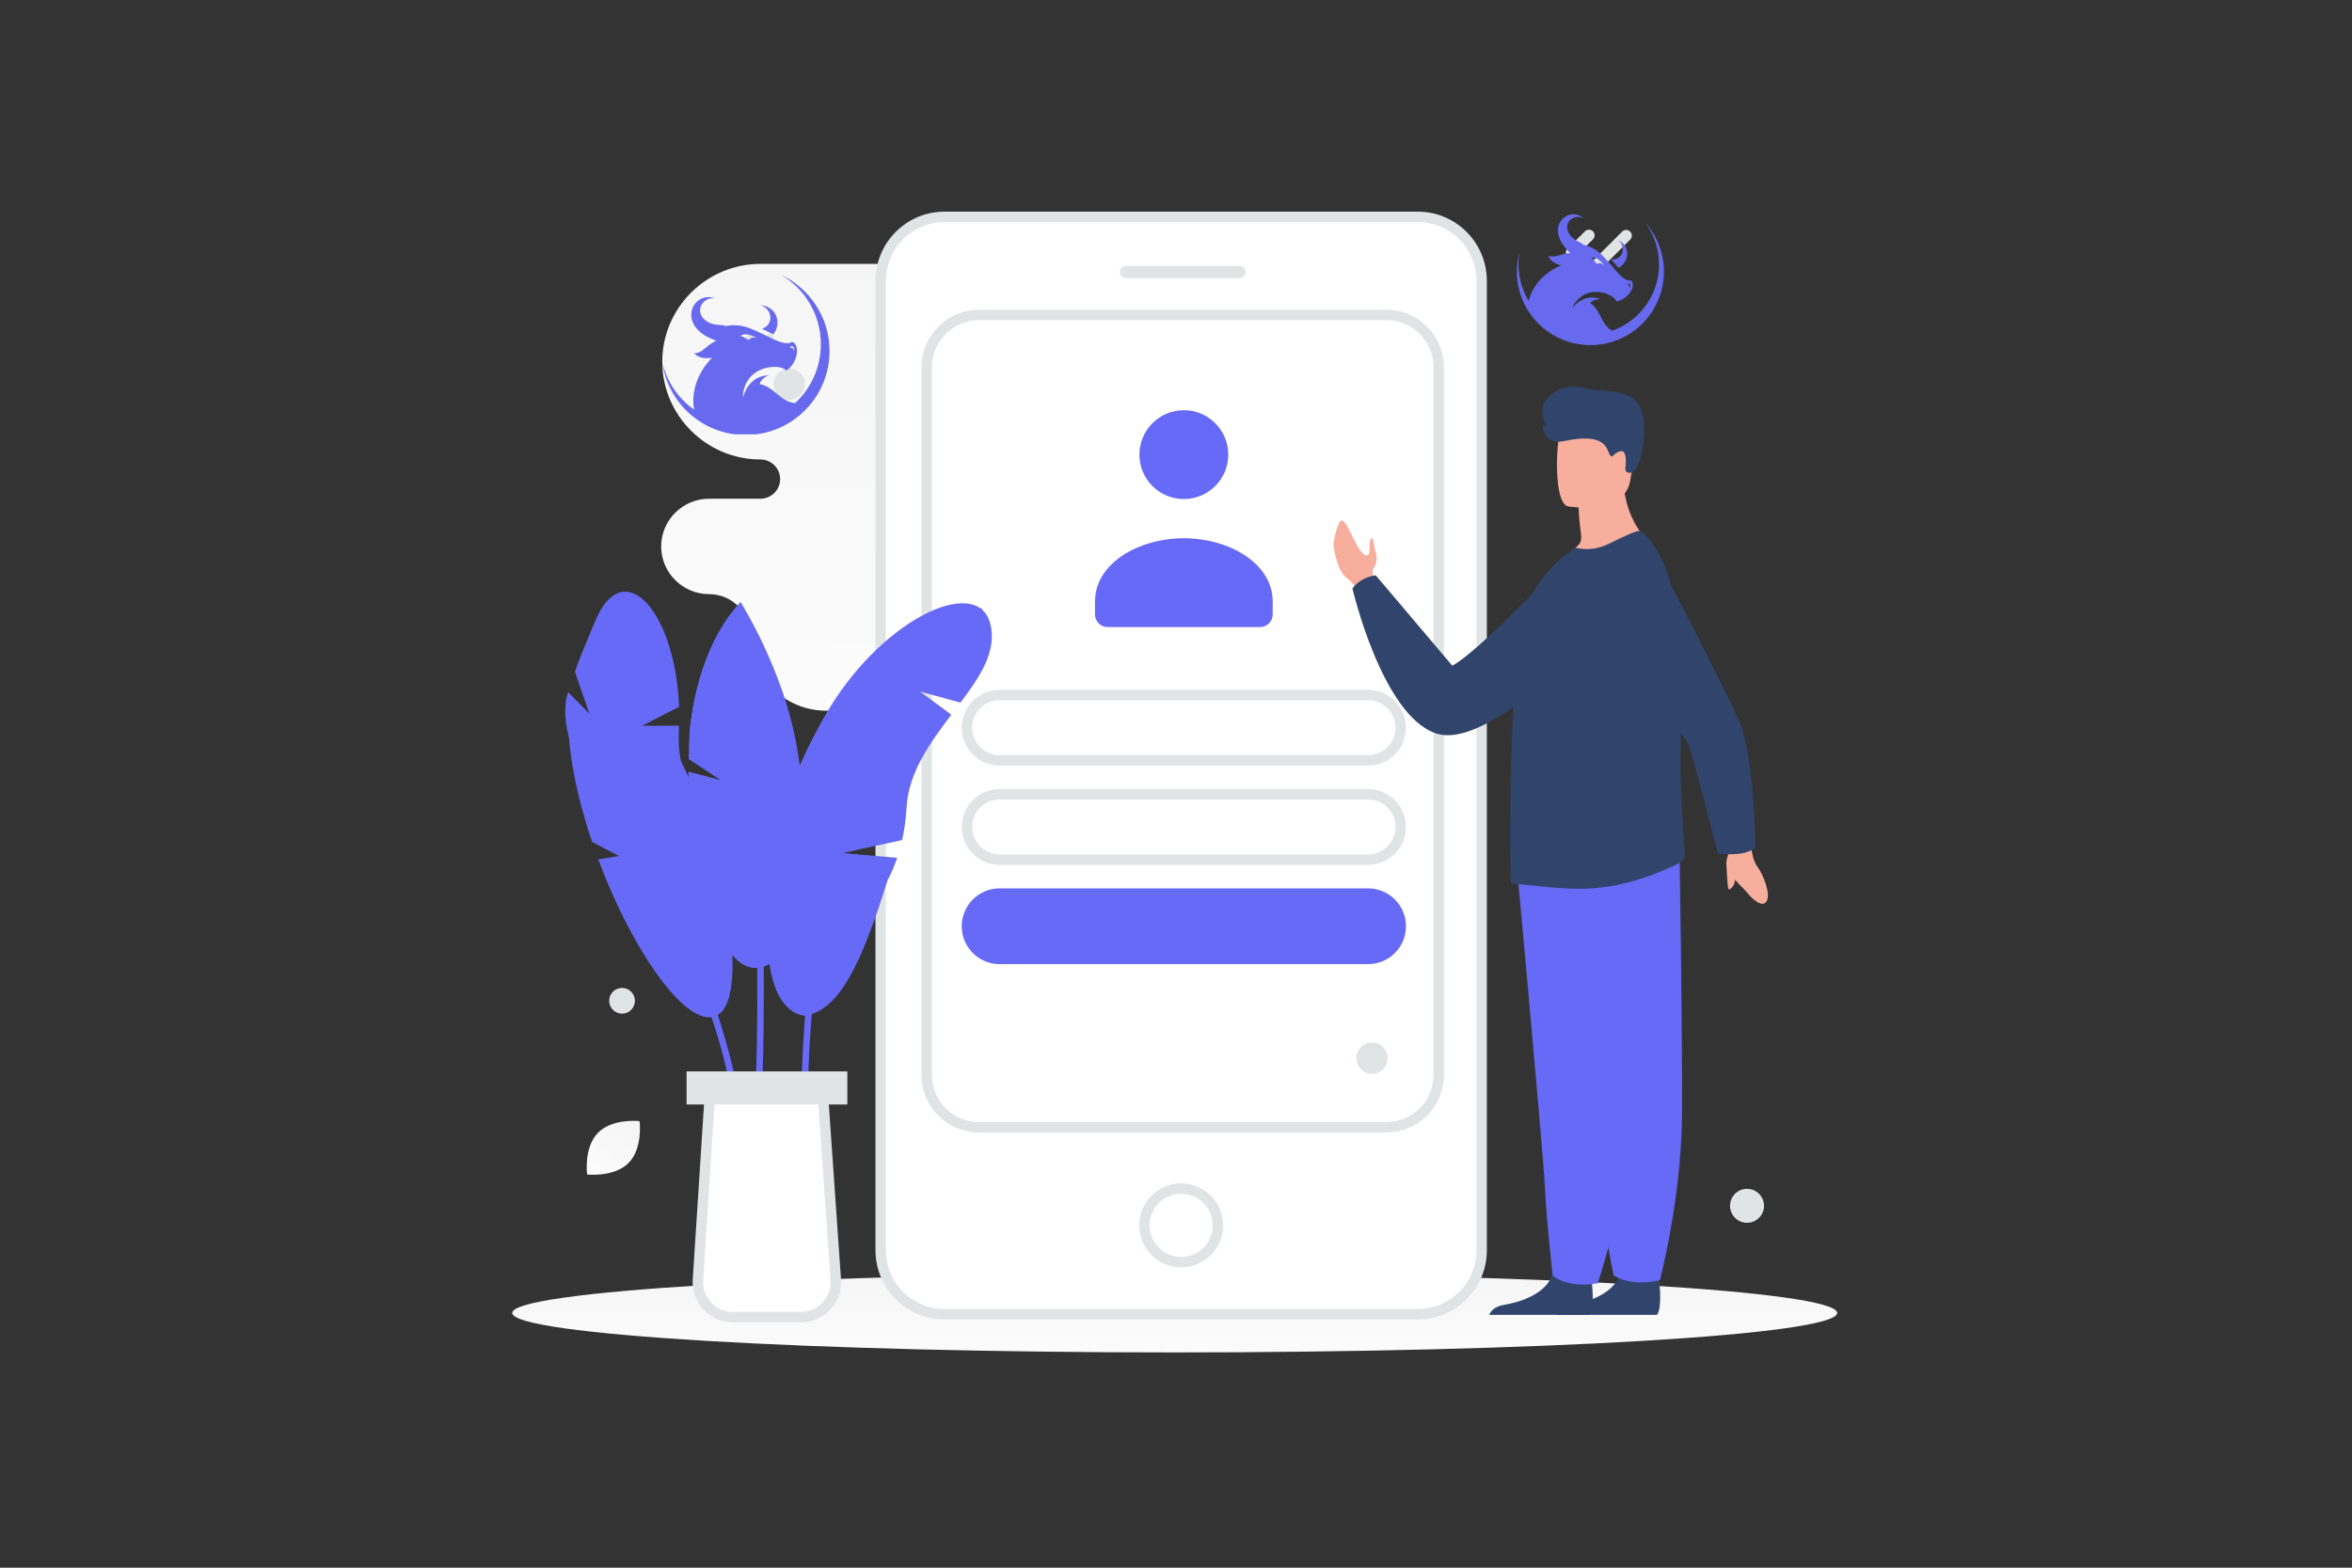 <svg xmlns="http://www.w3.org/2000/svg" xmlns:xlink="http://www.w3.org/1999/xlink" width="900" zoomAndPan="magnify" viewBox="0 0 675 450" height="600" preserveAspectRatio="xMidYMid meet" version="1.0"><rect x="0" y="0" width="675" height="450" fill="#333333" stroke="none"/><defs><clipPath id="fd5a177023"><path d="M 147 365 L 528 365 L 528 389 L 147 389 Z M 147 365 " clip-rule="nonzero"/></clipPath><clipPath id="6c420fc3fa"><path d="M 337.125 388.207 C 442.129 388.207 527.25 383.133 527.25 376.875 C 527.25 370.617 442.129 365.543 337.125 365.543 C 232.121 365.543 147 370.617 147 376.875 C 147 383.133 232.121 388.207 337.125 388.207 Z M 337.125 388.207 " clip-rule="nonzero"/></clipPath><linearGradient x1="460.298" gradientTransform="matrix(0.75, 0, 0, 0.75, 0, 0)" y1="517.776" x2="460.277" gradientUnits="userSpaceOnUse" y2="487.209" id="5c60dc5c77"><stop stop-opacity="1" stop-color="rgb(98.595%, 98.595%, 98.595%)" offset="0"/><stop stop-opacity="1" stop-color="rgb(98.434%, 98.434%, 98.434%)" offset="0.011"/><stop stop-opacity="1" stop-color="rgb(98.276%, 98.276%, 98.276%)" offset="0.125"/><stop stop-opacity="1" stop-color="rgb(98.116%, 98.116%, 98.116%)" offset="0.25"/><stop stop-opacity="1" stop-color="rgb(97.795%, 97.795%, 97.795%)" offset="0.375"/><stop stop-opacity="1" stop-color="rgb(97.475%, 97.475%, 97.475%)" offset="0.5"/><stop stop-opacity="1" stop-color="rgb(97.156%, 97.156%, 97.156%)" offset="0.625"/><stop stop-opacity="1" stop-color="rgb(96.835%, 96.835%, 96.835%)" offset="0.75"/><stop stop-opacity="1" stop-color="rgb(96.516%, 96.516%, 96.516%)" offset="0.875"/><stop stop-opacity="1" stop-color="rgb(96.196%, 96.196%, 96.196%)" offset="0.989"/><stop stop-opacity="1" stop-color="rgb(96.037%, 96.037%, 96.037%)" offset="1"/></linearGradient><clipPath id="cfd50072fc"><path d="M 189 75 L 394 75 L 394 204 L 189 204 Z M 189 75 " clip-rule="nonzero"/></clipPath><clipPath id="8af8fa091d"><path d="M 218.238 75.75 C 202.742 75.75 190.062 88.379 190.062 103.82 C 190.062 119.258 202.742 131.891 218.238 131.891 C 221.344 131.891 223.891 134.426 223.891 137.523 C 223.891 140.621 221.344 143.156 218.238 143.156 L 203.496 143.156 C 195.938 143.156 189.75 149.32 189.75 156.852 C 189.75 164.383 195.938 170.547 203.496 170.547 C 210.031 170.547 215.383 175.879 215.383 182.391 C 215.383 194.277 225.141 204 237.07 204 L 364.387 204 C 379.883 204 392.559 191.371 392.559 175.93 C 392.559 160.492 379.883 147.859 364.387 147.859 L 361.66 147.859 C 358.551 147.859 356.008 145.328 356.008 142.227 C 356.008 139.129 358.551 136.594 361.66 136.594 L 380.004 136.594 C 387.562 136.594 393.75 130.43 393.75 122.898 C 393.75 115.375 387.578 109.219 380.035 109.203 L 365.273 109.203 C 358.734 109.203 353.387 103.871 353.387 97.359 C 353.387 85.473 343.625 75.75 331.695 75.75 Z M 218.238 75.75 " clip-rule="evenodd"/></clipPath><linearGradient x1="394.105" gradientTransform="matrix(0.75, 0, 0, 0.75, 0, 0)" y1="272.958" x2="392.839" gradientUnits="userSpaceOnUse" y2="99.976" id="fd756f07e0"><stop stop-opacity="1" stop-color="rgb(98.595%, 98.595%, 98.595%)" offset="0"/><stop stop-opacity="1" stop-color="rgb(98.434%, 98.434%, 98.434%)" offset="0.012"/><stop stop-opacity="1" stop-color="rgb(98.276%, 98.276%, 98.276%)" offset="0.125"/><stop stop-opacity="1" stop-color="rgb(98.116%, 98.116%, 98.116%)" offset="0.25"/><stop stop-opacity="1" stop-color="rgb(97.795%, 97.795%, 97.795%)" offset="0.375"/><stop stop-opacity="1" stop-color="rgb(97.475%, 97.475%, 97.475%)" offset="0.5"/><stop stop-opacity="1" stop-color="rgb(97.156%, 97.156%, 97.156%)" offset="0.625"/><stop stop-opacity="1" stop-color="rgb(96.835%, 96.835%, 96.835%)" offset="0.75"/><stop stop-opacity="1" stop-color="rgb(96.516%, 96.516%, 96.516%)" offset="0.875"/><stop stop-opacity="1" stop-color="rgb(96.196%, 96.196%, 96.196%)" offset="0.988"/><stop stop-opacity="1" stop-color="rgb(96.036%, 96.036%, 96.036%)" offset="1"/></linearGradient><clipPath id="0609802390"><path d="M 168 321 L 184 321 L 184 338 L 168 338 Z M 168 321 " clip-rule="nonzero"/></clipPath><clipPath id="35fed31f18"><path d="M 180.418 333.797 C 176.262 338.027 168.488 337.133 168.488 337.133 C 168.488 337.133 167.461 329.383 171.621 325.156 C 175.777 320.926 183.547 321.812 183.547 321.812 C 183.547 321.812 184.574 329.566 180.418 333.797 Z M 180.418 333.797 " clip-rule="nonzero"/></clipPath><linearGradient x1="226.024" gradientTransform="matrix(0.75, 0, 0, 0.75, 0, 0)" y1="452.45" x2="242.963" gradientUnits="userSpaceOnUse" y2="425.897" id="dcc0a84962"><stop stop-opacity="1" stop-color="rgb(98.732%, 98.732%, 98.732%)" offset="0"/><stop stop-opacity="1" stop-color="rgb(98.555%, 98.555%, 98.555%)" offset="0.125"/><stop stop-opacity="1" stop-color="rgb(98.201%, 98.201%, 98.201%)" offset="0.25"/><stop stop-opacity="1" stop-color="rgb(97.847%, 97.847%, 97.847%)" offset="0.375"/><stop stop-opacity="1" stop-color="rgb(97.493%, 97.493%, 97.493%)" offset="0.39"/><stop stop-opacity="1" stop-color="rgb(97.316%, 97.316%, 97.316%)" offset="0.5"/><stop stop-opacity="1" stop-color="rgb(97.139%, 97.139%, 97.139%)" offset="0.61"/><stop stop-opacity="1" stop-color="rgb(96.962%, 96.962%, 96.962%)" offset="0.625"/><stop stop-opacity="1" stop-color="rgb(96.785%, 96.785%, 96.785%)" offset="0.75"/><stop stop-opacity="1" stop-color="rgb(96.431%, 96.431%, 96.431%)" offset="0.875"/><stop stop-opacity="1" stop-color="rgb(96.077%, 96.077%, 96.077%)" offset="1"/></linearGradient><clipPath id="d8ed0d030b"><path d="M 190.07 78.934 L 238.066 78.934 L 238.066 124.676 L 190.07 124.676 Z M 190.07 78.934 " clip-rule="nonzero"/></clipPath><clipPath id="72cf50a31e"><path d="M 462 68 L 467 68 L 467 77 L 462 77 Z M 462 68 " clip-rule="nonzero"/></clipPath><clipPath id="d5cd8399ac"><path d="M 444.801 52.133 L 483.363 68.773 L 467.316 105.957 L 428.754 89.316 Z M 444.801 52.133 " clip-rule="nonzero"/></clipPath><clipPath id="9ca787775b"><path d="M 444.801 52.133 L 483.363 68.773 L 467.316 105.957 L 428.754 89.316 Z M 444.801 52.133 " clip-rule="nonzero"/></clipPath><clipPath id="411f930e95"><path d="M 435 61 L 478 61 L 478 100 L 435 100 Z M 435 61 " clip-rule="nonzero"/></clipPath><clipPath id="d5ccaabd05"><path d="M 444.801 52.133 L 483.363 68.773 L 467.316 105.957 L 428.754 89.316 Z M 444.801 52.133 " clip-rule="nonzero"/></clipPath><clipPath id="42e3a8f88e"><path d="M 444.801 52.133 L 483.363 68.773 L 467.316 105.957 L 428.754 89.316 Z M 444.801 52.133 " clip-rule="nonzero"/></clipPath><clipPath id="3b4c0394f9"><path d="M 444.793 52.145 L 483.367 68.789 L 467.441 105.699 L 428.867 89.055 Z M 444.793 52.145 " clip-rule="nonzero"/></clipPath></defs><g clip-path="url(#fd5a177023)"><g clip-path="url(#6c420fc3fa)"><path fill="url(#5c60dc5c77)" d="M 147 365.543 L 147 388.207 L 527.25 388.207 L 527.25 365.543 Z M 147 365.543 " fill-rule="nonzero"/></g></g><g clip-path="url(#cfd50072fc)"><g clip-path="url(#8af8fa091d)"><path fill="url(#fd756f07e0)" d="M 189.75 75.75 L 189.75 204 L 393.75 204 L 393.75 75.75 Z M 189.75 75.75 " fill-rule="nonzero"/></g></g><path stroke-linecap="butt" transform="matrix(0.75, 0, 0, 0.75, 0, 0)" fill-opacity="1" fill="#ffffff" fill-rule="nonzero" stroke-linejoin="miter" d="M 550.839 84.453 C 550.328 84.271 549.818 84.104 549.297 83.958 C 549.125 83.906 548.953 83.854 548.781 83.813 C 548.411 83.719 548.042 83.63 547.667 83.542 C 547.49 83.505 547.313 83.469 547.13 83.438 C 546.755 83.37 546.38 83.307 546.005 83.25 C 545.786 83.219 545.568 83.193 545.349 83.167 C 545.188 83.146 545.026 83.13 544.865 83.115 C 544.615 83.089 544.359 83.068 544.104 83.057 C 543.974 83.047 543.839 83.036 543.703 83.031 C 543.313 83.01 542.922 83 542.526 83 L 361.422 83 C 360.177 82.995 358.938 83.089 357.703 83.281 C 357.302 83.344 356.901 83.417 356.5 83.495 C 346.167 85.615 338.214 94.276 337.13 104.974 C 337.042 105.807 337 106.641 337 107.479 L 337 478.521 C 337 489.115 343.714 498.135 353.115 501.547 C 353.156 501.563 353.198 501.573 353.24 501.589 C 353.703 501.755 354.177 501.906 354.656 502.042 C 354.828 502.089 355 502.141 355.172 502.188 C 355.359 502.234 355.542 502.281 355.724 502.323 C 355.911 502.365 356.099 502.411 356.286 502.453 C 356.464 502.495 356.641 502.526 356.823 502.563 C 357.198 502.63 357.568 502.693 357.943 502.75 C 358.161 502.781 358.38 502.807 358.604 502.833 C 358.766 502.849 358.922 502.87 359.089 502.885 C 359.339 502.911 359.594 502.927 359.844 502.943 C 359.979 502.953 360.115 502.964 360.245 502.969 C 360.635 502.984 361.031 503 361.427 503 L 542.531 503 C 543.375 503 544.208 502.958 545.031 502.87 C 556.521 501.703 565.661 492.542 566.828 481.021 C 566.911 480.198 566.953 479.359 566.953 478.516 L 566.953 107.479 C 566.948 96.885 560.234 87.865 550.839 84.453 Z M 550.839 84.453 " stroke="#e1e4e5" stroke-width="4" stroke-opacity="1" stroke-miterlimit="4"/><path stroke-linecap="butt" transform="matrix(0.75, 0, 0, 0.75, 0, 0)" fill-opacity="1" fill="#ffffff" fill-rule="nonzero" stroke-linejoin="miter" d="M 451.974 483.057 C 459.75 483.057 466.052 476.755 466.052 468.979 C 466.052 461.203 459.75 454.901 451.974 454.901 C 444.198 454.901 437.896 461.203 437.896 468.979 C 437.896 476.755 444.198 483.057 451.974 483.057 Z M 451.974 483.057 " stroke="#e1e4e5" stroke-width="4" stroke-opacity="1" stroke-miterlimit="4"/><path stroke-linecap="butt" transform="matrix(0.75, 0, 0, 0.75, 0, 0)" fill-opacity="1" fill="#ffffff" fill-rule="nonzero" stroke-linejoin="miter" d="M 430.859 102.943 L 474.266 102.943 C 474.589 102.943 474.87 103.057 475.099 103.286 C 475.323 103.516 475.438 103.792 475.438 104.115 C 475.438 104.438 475.323 104.714 475.099 104.943 C 474.87 105.172 474.589 105.286 474.266 105.286 L 430.859 105.286 C 430.536 105.286 430.255 105.172 430.026 104.943 C 429.797 104.714 429.688 104.438 429.688 104.115 C 429.688 103.792 429.802 103.516 430.026 103.286 C 430.255 103.057 430.536 102.943 430.859 102.943 Z M 430.859 102.943 " stroke="#e1e4e5" stroke-width="2.346" stroke-opacity="1" stroke-miterlimit="4"/><path stroke-linecap="butt" transform="matrix(0.75, 0, 0, 0.75, 0, 0)" fill-opacity="1" fill="#ffffff" fill-rule="nonzero" stroke-linejoin="miter" d="M 374.599 120.542 L 530.526 120.542 C 531.839 120.542 533.135 120.667 534.427 120.922 C 535.714 121.182 536.964 121.557 538.177 122.063 C 539.391 122.563 540.542 123.182 541.635 123.911 C 542.729 124.641 543.74 125.469 544.667 126.396 C 545.594 127.328 546.422 128.339 547.151 129.427 C 547.885 130.521 548.5 131.672 549 132.885 C 549.505 134.099 549.885 135.349 550.141 136.641 C 550.396 137.927 550.526 139.229 550.526 140.542 L 550.526 411.438 C 550.526 412.75 550.396 414.052 550.141 415.339 C 549.885 416.63 549.505 417.88 549 419.094 C 548.5 420.307 547.885 421.458 547.151 422.547 C 546.422 423.641 545.594 424.651 544.667 425.578 C 543.74 426.51 542.729 427.339 541.635 428.068 C 540.542 428.797 539.391 429.411 538.177 429.917 C 536.964 430.417 535.714 430.797 534.427 431.052 C 533.135 431.307 531.839 431.438 530.526 431.438 L 374.599 431.438 C 373.286 431.438 371.984 431.307 370.698 431.052 C 369.411 430.797 368.161 430.417 366.948 429.917 C 365.734 429.411 364.578 428.797 363.49 428.068 C 362.396 427.339 361.385 426.51 360.458 425.578 C 359.531 424.651 358.698 423.641 357.969 422.547 C 357.24 421.458 356.625 420.307 356.12 419.094 C 355.62 417.88 355.24 416.63 354.984 415.339 C 354.729 414.052 354.599 412.75 354.599 411.438 L 354.599 140.542 C 354.599 139.229 354.729 137.927 354.984 136.641 C 355.24 135.349 355.62 134.099 356.125 132.885 C 356.625 131.672 357.24 130.521 357.969 129.427 C 358.698 128.339 359.531 127.328 360.458 126.396 C 361.385 125.469 362.396 124.641 363.49 123.911 C 364.578 123.182 365.734 122.563 366.948 122.063 C 368.161 121.557 369.411 121.182 370.698 120.922 C 371.984 120.667 373.286 120.542 374.599 120.542 Z M 374.599 120.542 " stroke="#e1e4e5" stroke-width="4" stroke-opacity="1" stroke-miterlimit="4"/><path fill="#666af6" d="M 314.25 172.723 L 314.25 176.359 C 314.25 176.844 314.344 177.309 314.527 177.754 C 314.715 178.199 314.977 178.594 315.316 178.934 C 315.66 179.277 316.055 179.539 316.5 179.723 C 316.945 179.906 317.41 180 317.895 180 L 361.605 180 C 362.09 180 362.555 179.906 363 179.723 C 363.445 179.539 363.84 179.277 364.184 178.934 C 364.523 178.594 364.785 178.199 364.973 177.754 C 365.156 177.309 365.25 176.844 365.25 176.359 L 365.25 172.664 C 365.25 161.652 352.652 154.5 339.75 154.5 C 326.848 154.5 314.25 161.656 314.25 172.664 M 330.734 121.484 C 325.754 126.465 325.754 134.535 330.734 139.516 C 335.715 144.496 343.785 144.496 348.766 139.516 C 353.746 134.535 353.746 126.465 348.766 121.484 C 343.785 116.504 335.715 116.504 330.734 121.484 Z M 330.734 121.484 " fill-opacity="1" fill-rule="evenodd"/><path stroke-linecap="butt" transform="matrix(0.75, 0, 0, 0.75, 0, 0)" fill-opacity="1" fill="#ffffff" fill-rule="nonzero" stroke-linejoin="miter" d="M 382.5 266 L 523.5 266 C 524.323 266 525.135 266.078 525.938 266.24 C 526.745 266.401 527.526 266.635 528.281 266.953 C 529.042 267.266 529.76 267.651 530.443 268.104 C 531.125 268.563 531.76 269.083 532.339 269.661 C 532.917 270.24 533.438 270.875 533.891 271.557 C 534.349 272.24 534.734 272.958 535.047 273.719 C 535.365 274.474 535.599 275.255 535.76 276.063 C 535.922 276.865 536 277.677 536 278.5 C 536 279.323 535.922 280.135 535.76 280.938 C 535.599 281.745 535.365 282.526 535.047 283.281 C 534.734 284.042 534.349 284.76 533.896 285.443 C 533.438 286.125 532.917 286.76 532.339 287.339 C 531.76 287.917 531.125 288.438 530.443 288.896 C 529.76 289.349 529.042 289.734 528.281 290.047 C 527.526 290.365 526.745 290.599 525.938 290.76 C 525.135 290.922 524.323 291 523.5 291 L 382.5 291 C 381.677 291 380.865 290.922 380.063 290.76 C 379.255 290.599 378.474 290.365 377.719 290.047 C 376.958 289.734 376.24 289.349 375.557 288.896 C 374.875 288.438 374.24 287.917 373.661 287.339 C 373.083 286.76 372.563 286.125 372.104 285.443 C 371.651 284.76 371.266 284.042 370.953 283.281 C 370.635 282.526 370.401 281.745 370.24 280.938 C 370.078 280.135 370 279.323 370 278.5 C 370 277.677 370.078 276.865 370.24 276.063 C 370.401 275.255 370.635 274.474 370.953 273.719 C 371.266 272.958 371.651 272.24 372.104 271.557 C 372.563 270.875 373.083 270.24 373.661 269.661 C 374.24 269.083 374.875 268.563 375.557 268.104 C 376.24 267.651 376.958 267.266 377.719 266.953 C 378.474 266.635 379.255 266.401 380.063 266.24 C 380.865 266.078 381.677 266 382.5 266 Z M 382.5 266 " stroke="#e1e4e5" stroke-width="4" stroke-opacity="1" stroke-miterlimit="4"/><path stroke-linecap="butt" transform="matrix(0.75, 0, 0, 0.75, 0, 0)" fill-opacity="1" fill="#ffffff" fill-rule="nonzero" stroke-linejoin="miter" d="M 382.5 304 L 523.5 304 C 524.323 304 525.135 304.078 525.938 304.24 C 526.745 304.401 527.526 304.635 528.281 304.953 C 529.042 305.266 529.76 305.651 530.443 306.104 C 531.125 306.563 531.76 307.083 532.339 307.661 C 532.917 308.24 533.438 308.875 533.891 309.557 C 534.349 310.24 534.734 310.958 535.047 311.719 C 535.365 312.474 535.599 313.255 535.76 314.063 C 535.922 314.865 536 315.677 536 316.5 C 536 317.323 535.922 318.135 535.76 318.938 C 535.599 319.745 535.365 320.526 535.047 321.281 C 534.734 322.042 534.349 322.76 533.896 323.443 C 533.438 324.125 532.917 324.76 532.339 325.339 C 531.76 325.917 531.125 326.438 530.443 326.896 C 529.76 327.349 529.042 327.734 528.281 328.047 C 527.526 328.365 526.745 328.599 525.938 328.76 C 525.135 328.922 524.323 329 523.5 329 L 382.5 329 C 381.677 329 380.865 328.922 380.063 328.76 C 379.255 328.599 378.474 328.365 377.719 328.047 C 376.958 327.734 376.24 327.349 375.557 326.896 C 374.875 326.438 374.24 325.917 373.661 325.339 C 373.083 324.76 372.563 324.125 372.104 323.443 C 371.651 322.76 371.266 322.042 370.953 321.281 C 370.635 320.526 370.401 319.745 370.24 318.938 C 370.078 318.135 370 317.323 370 316.5 C 370 315.677 370.078 314.865 370.24 314.063 C 370.401 313.255 370.635 312.474 370.953 311.719 C 371.266 310.958 371.651 310.24 372.104 309.557 C 372.563 308.875 373.083 308.24 373.661 307.661 C 374.24 307.083 374.875 306.563 375.557 306.104 C 376.24 305.651 376.958 305.266 377.719 304.953 C 378.474 304.635 379.255 304.401 380.063 304.24 C 380.865 304.078 381.677 304 382.5 304 Z M 382.5 304 " stroke="#e1e4e5" stroke-width="4" stroke-opacity="1" stroke-miterlimit="4"/><path stroke-linecap="butt" transform="matrix(0.75, 0, 0, 0.75, 0, 0)" fill-opacity="1" fill="#666af6" fill-rule="nonzero" stroke-linejoin="miter" d="M 382.5 342 L 523.5 342 C 524.323 342 525.135 342.078 525.938 342.24 C 526.745 342.401 527.526 342.635 528.281 342.953 C 529.042 343.266 529.76 343.651 530.443 344.104 C 531.125 344.563 531.76 345.078 532.339 345.661 C 532.917 346.24 533.438 346.875 533.891 347.557 C 534.349 348.24 534.734 348.958 535.047 349.719 C 535.365 350.474 535.599 351.255 535.76 352.063 C 535.922 352.865 536 353.677 536 354.5 C 536 355.323 535.922 356.135 535.76 356.938 C 535.599 357.745 535.365 358.526 535.047 359.281 C 534.734 360.042 534.349 360.76 533.896 361.443 C 533.438 362.125 532.917 362.76 532.339 363.339 C 531.76 363.917 531.125 364.438 530.443 364.896 C 529.76 365.349 529.042 365.734 528.281 366.047 C 527.526 366.365 526.745 366.599 525.938 366.76 C 525.135 366.922 524.323 367 523.5 367 L 382.5 367 C 381.677 367 380.865 366.922 380.063 366.76 C 379.255 366.599 378.474 366.365 377.719 366.047 C 376.958 365.734 376.24 365.349 375.557 364.896 C 374.875 364.438 374.24 363.917 373.661 363.339 C 373.083 362.76 372.563 362.125 372.104 361.443 C 371.651 360.76 371.266 360.042 370.953 359.281 C 370.635 358.526 370.401 357.745 370.24 356.938 C 370.078 356.135 370 355.323 370 354.5 C 370 353.677 370.078 352.865 370.24 352.063 C 370.401 351.255 370.635 350.474 370.953 349.719 C 371.266 348.958 371.651 348.24 372.104 347.557 C 372.563 346.875 373.083 346.24 373.661 345.661 C 374.24 345.078 374.875 344.563 375.557 344.104 C 376.24 343.651 376.958 343.266 377.719 342.953 C 378.474 342.635 379.255 342.401 380.063 342.24 C 380.865 342.078 381.677 342 382.5 342 Z M 382.5 342 " stroke="#666af6" stroke-width="4" stroke-opacity="1" stroke-miterlimit="4"/><path fill="#e1e4e5" d="M 237.594 231.605 L 235.496 231.605 C 234.988 231.605 234.582 231.195 234.582 230.691 L 234.582 228.594 C 234.582 228.086 234.992 227.68 235.496 227.68 L 237.594 227.68 C 238.094 227.68 238.508 228.094 238.508 228.594 L 238.508 230.691 C 238.512 231.195 238.098 231.605 237.594 231.605 Z M 230.324 231.605 L 228.227 231.605 C 227.727 231.605 227.312 231.195 227.312 230.691 L 227.312 228.594 C 227.312 228.086 227.727 227.68 228.227 227.68 L 230.324 227.68 C 230.828 227.68 231.238 228.094 231.238 228.594 L 231.238 230.691 C 231.238 231.195 230.828 231.605 230.324 231.605 Z M 223.051 231.605 L 220.957 231.605 C 220.453 231.605 220.039 231.195 220.039 230.691 L 220.039 228.594 C 220.039 228.086 220.453 227.68 220.957 227.68 L 223.051 227.68 C 223.555 227.68 223.969 228.094 223.969 228.594 L 223.969 230.691 C 223.973 231.195 223.559 231.605 223.051 231.605 Z M 215.785 231.605 L 213.688 231.605 C 213.184 231.605 212.773 231.195 212.773 230.691 L 212.773 228.594 C 212.773 228.086 213.184 227.68 213.688 227.68 L 215.785 227.68 C 216.289 227.68 216.703 228.094 216.703 228.594 L 216.703 230.691 C 216.699 230.945 216.609 231.16 216.43 231.336 C 216.254 231.516 216.035 231.605 215.785 231.605 Z M 208.516 231.605 L 206.418 231.605 C 205.914 231.605 205.5 231.195 205.5 230.691 L 205.5 228.594 C 205.5 228.086 205.914 227.68 206.418 227.68 L 208.516 227.68 C 209.02 227.68 209.43 228.094 209.43 228.594 L 209.43 230.691 C 209.43 231.195 209.02 231.605 208.516 231.605 Z M 230.059 223.68 L 227.961 223.68 C 227.461 223.68 227.047 223.27 227.047 222.766 L 227.047 220.664 C 227.047 220.164 227.461 219.75 227.961 219.75 L 230.059 219.75 C 230.566 219.75 230.973 220.164 230.973 220.664 L 230.973 222.762 C 230.977 223.016 230.887 223.23 230.707 223.41 C 230.527 223.59 230.312 223.68 230.059 223.68 Z M 222.789 223.68 L 220.695 223.68 C 220.191 223.68 219.777 223.27 219.777 222.766 L 219.777 220.664 C 219.777 220.164 220.191 219.75 220.695 219.75 L 222.789 219.75 C 223.293 219.75 223.703 220.164 223.703 220.664 L 223.703 222.762 C 223.707 223.016 223.617 223.23 223.438 223.41 C 223.262 223.59 223.043 223.68 222.789 223.68 Z M 215.52 223.68 L 213.426 223.68 C 212.918 223.68 212.508 223.27 212.508 222.766 L 212.508 220.664 C 212.508 220.164 212.918 219.75 213.426 219.75 L 215.52 219.75 C 216.023 219.75 216.438 220.164 216.438 220.664 L 216.438 222.762 C 216.438 223.27 216.023 223.68 215.52 223.68 Z M 223.051 240.121 L 220.957 240.121 C 220.453 240.121 220.039 239.707 220.039 239.203 L 220.039 237.109 C 220.039 236.602 220.453 236.195 220.957 236.195 L 223.051 236.195 C 223.555 236.195 223.969 236.605 223.969 237.109 L 223.969 239.203 C 223.973 239.707 223.559 240.121 223.051 240.121 Z M 215.785 240.121 L 213.688 240.121 C 213.184 240.121 212.773 239.707 212.773 239.203 L 212.773 237.109 C 212.773 236.602 213.184 236.195 213.688 236.195 L 215.785 236.195 C 216.289 236.195 216.703 236.605 216.703 237.109 L 216.703 239.203 C 216.699 239.457 216.609 239.672 216.43 239.852 C 216.25 240.027 216.035 240.117 215.785 240.121 Z M 215.785 240.121 " fill-opacity="1" fill-rule="evenodd"/><path fill="#e1e4e5" d="M 467.844 68.77 L 450.441 86.168 C 450.289 86.32 450.113 86.438 449.914 86.52 C 449.715 86.605 449.508 86.645 449.293 86.645 C 449.078 86.645 448.871 86.605 448.672 86.52 C 448.473 86.438 448.297 86.32 448.148 86.168 L 448.145 86.168 C 447.992 86.016 447.875 85.84 447.793 85.645 C 447.711 85.445 447.672 85.238 447.672 85.023 C 447.672 84.809 447.711 84.602 447.793 84.402 C 447.875 84.203 447.992 84.027 448.145 83.875 L 465.547 66.473 C 465.699 66.32 465.875 66.203 466.074 66.121 C 466.273 66.039 466.48 66 466.695 66 C 466.91 66 467.117 66.039 467.316 66.121 C 467.516 66.203 467.691 66.32 467.84 66.473 L 467.844 66.473 C 467.996 66.625 468.113 66.801 468.195 67 C 468.277 67.199 468.316 67.406 468.316 67.621 C 468.316 67.836 468.277 68.043 468.195 68.242 C 468.113 68.441 467.996 68.617 467.844 68.77 Z M 467.844 68.77 " fill-opacity="1" fill-rule="nonzero"/><path fill="#e1e4e5" d="M 457.164 68.691 L 452.145 73.711 C 451.992 73.863 451.816 73.98 451.617 74.062 C 451.422 74.145 451.215 74.188 451 74.188 C 450.781 74.188 450.574 74.145 450.379 74.062 C 450.18 73.98 450.004 73.863 449.852 73.711 C 449.699 73.559 449.582 73.383 449.5 73.184 C 449.418 72.984 449.375 72.777 449.375 72.562 C 449.375 72.348 449.418 72.141 449.5 71.941 C 449.582 71.742 449.699 71.566 449.852 71.414 L 454.867 66.398 C 455.02 66.246 455.195 66.129 455.395 66.047 C 455.594 65.965 455.801 65.922 456.016 65.922 C 456.23 65.922 456.438 65.965 456.637 66.047 C 456.836 66.129 457.012 66.246 457.164 66.398 C 457.316 66.551 457.434 66.727 457.516 66.926 C 457.598 67.121 457.641 67.328 457.641 67.547 C 457.641 67.762 457.598 67.969 457.516 68.164 C 457.434 68.363 457.316 68.539 457.164 68.691 Z M 457.164 68.691 " fill-opacity="1" fill-rule="nonzero"/><path fill="#e1e4e5" d="M 221.676 97.094 L 212.555 106.215 C 212.387 106.379 212.188 106.465 211.953 106.465 C 211.719 106.465 211.516 106.379 211.352 106.215 C 211.184 106.047 211.102 105.848 211.102 105.613 C 211.102 105.379 211.184 105.18 211.352 105.012 L 220.473 95.891 C 220.637 95.727 220.84 95.641 221.074 95.641 C 221.309 95.641 221.508 95.727 221.676 95.891 C 221.84 96.059 221.922 96.258 221.922 96.492 C 221.922 96.727 221.84 96.93 221.676 97.094 Z M 221.676 97.094 " fill-opacity="1" fill-rule="nonzero"/><path fill="#e1e4e5" d="M 216.078 97.055 L 213.445 99.684 C 213.281 99.852 213.082 99.934 212.844 99.934 C 212.609 99.934 212.41 99.852 212.242 99.684 C 212.078 99.52 211.996 99.316 211.996 99.082 C 211.996 98.848 212.078 98.648 212.242 98.48 L 214.875 95.852 C 215.039 95.684 215.242 95.602 215.477 95.602 C 215.711 95.602 215.91 95.684 216.078 95.852 C 216.242 96.02 216.328 96.219 216.328 96.453 C 216.328 96.688 216.242 96.887 216.078 97.055 Z M 216.078 97.055 " fill-opacity="1" fill-rule="nonzero"/><path fill="#e1e4e5" d="M 393.75 308.25 C 393.453 308.25 393.16 308.223 392.871 308.164 C 392.582 308.105 392.301 308.02 392.027 307.906 C 391.754 307.793 391.496 307.656 391.25 307.492 C 391.004 307.328 390.777 307.141 390.566 306.934 C 390.359 306.723 390.172 306.496 390.008 306.25 C 389.844 306.004 389.707 305.746 389.594 305.473 C 389.48 305.199 389.395 304.918 389.336 304.629 C 389.277 304.34 389.25 304.047 389.25 303.75 C 389.25 303.453 389.277 303.16 389.336 302.871 C 389.395 302.582 389.48 302.301 389.594 302.027 C 389.707 301.754 389.844 301.496 390.008 301.25 C 390.172 301.004 390.359 300.777 390.566 300.566 C 390.777 300.359 391.004 300.172 391.25 300.008 C 391.496 299.844 391.754 299.707 392.027 299.594 C 392.301 299.48 392.582 299.395 392.871 299.336 C 393.16 299.277 393.453 299.25 393.75 299.25 C 394.047 299.25 394.34 299.277 394.629 299.336 C 394.918 299.395 395.199 299.48 395.473 299.594 C 395.746 299.707 396.004 299.844 396.25 300.008 C 396.496 300.172 396.723 300.359 396.934 300.566 C 397.141 300.777 397.328 301.004 397.492 301.25 C 397.656 301.496 397.793 301.754 397.906 302.027 C 398.02 302.301 398.105 302.582 398.164 302.871 C 398.223 303.16 398.25 303.453 398.25 303.75 C 398.25 304.047 398.223 304.34 398.164 304.629 C 398.105 304.918 398.02 305.199 397.906 305.473 C 397.793 305.746 397.656 306.004 397.492 306.25 C 397.328 306.496 397.141 306.723 396.934 306.934 C 396.723 307.141 396.496 307.328 396.25 307.492 C 396.004 307.656 395.746 307.793 395.473 307.906 C 395.199 308.02 394.918 308.105 394.629 308.164 C 394.34 308.223 394.047 308.25 393.75 308.25 Z M 393.75 308.25 " fill-opacity="1" fill-rule="nonzero"/><path fill="#e1e4e5" d="M 226.5 114.75 C 226.203 114.75 225.91 114.723 225.621 114.664 C 225.332 114.605 225.051 114.52 224.777 114.406 C 224.504 114.293 224.246 114.156 224 113.992 C 223.754 113.828 223.527 113.641 223.316 113.434 C 223.109 113.223 222.922 112.996 222.758 112.75 C 222.594 112.504 222.457 112.246 222.344 111.973 C 222.23 111.699 222.145 111.418 222.086 111.129 C 222.027 110.84 222 110.547 222 110.25 C 222 109.953 222.027 109.66 222.086 109.371 C 222.145 109.082 222.23 108.801 222.344 108.527 C 222.457 108.254 222.594 107.996 222.758 107.75 C 222.922 107.504 223.109 107.277 223.316 107.066 C 223.527 106.859 223.754 106.672 224 106.508 C 224.246 106.344 224.504 106.207 224.777 106.094 C 225.051 105.98 225.332 105.895 225.621 105.836 C 225.91 105.777 226.203 105.75 226.5 105.75 C 226.797 105.75 227.09 105.777 227.379 105.836 C 227.668 105.895 227.949 105.98 228.223 106.094 C 228.496 106.207 228.754 106.344 229 106.508 C 229.246 106.672 229.473 106.859 229.684 107.066 C 229.891 107.277 230.078 107.504 230.242 107.75 C 230.406 107.996 230.543 108.254 230.656 108.527 C 230.77 108.801 230.855 109.082 230.914 109.371 C 230.973 109.66 231 109.953 231 110.25 C 231 110.547 230.973 110.84 230.914 111.129 C 230.855 111.418 230.77 111.699 230.656 111.973 C 230.543 112.246 230.406 112.504 230.242 112.75 C 230.078 112.996 229.891 113.223 229.684 113.434 C 229.473 113.641 229.246 113.828 229 113.992 C 228.754 114.156 228.496 114.293 228.223 114.406 C 227.949 114.52 227.668 114.605 227.379 114.664 C 227.09 114.723 226.797 114.75 226.5 114.75 Z M 226.5 114.75 " fill-opacity="1" fill-rule="nonzero"/><path fill="#e1e4e5" d="M 182.082 286.312 C 182.207 286.785 182.242 287.266 182.176 287.75 C 182.113 288.234 181.957 288.691 181.715 289.113 C 181.469 289.535 181.152 289.898 180.766 290.195 C 180.375 290.492 179.945 290.707 179.473 290.832 C 179 290.957 178.523 290.992 178.039 290.926 C 177.551 290.863 177.098 290.707 176.676 290.465 C 176.25 290.219 175.891 289.902 175.594 289.516 C 175.293 289.125 175.082 288.695 174.957 288.223 C 174.828 287.75 174.797 287.273 174.859 286.789 C 174.926 286.301 175.078 285.848 175.324 285.426 C 175.566 285 175.883 284.641 176.273 284.344 C 176.66 284.043 177.09 283.832 177.562 283.707 C 178.035 283.578 178.516 283.547 179 283.609 C 179.484 283.676 179.941 283.828 180.363 284.074 C 180.785 284.316 181.148 284.633 181.445 285.023 C 181.742 285.41 181.957 285.84 182.082 286.312 Z M 182.082 286.312 " fill-opacity="1" fill-rule="nonzero"/><path fill="#f8ae9d" d="M 382.738 156.672 C 383.191 160.176 384.406 164.402 386.371 165.836 C 388.602 167.465 389.289 169.191 389.289 169.191 L 391.555 168.496 L 394.262 167.66 C 394.262 167.66 394.266 167.383 394.246 166.926 C 394.227 166.316 394.18 165.711 394.102 165.109 C 394.102 165.109 393.586 164 394.309 162.922 C 395.035 161.844 395.367 160 394.855 158.707 C 394.352 157.422 394.246 154.508 393.766 154.484 C 392.605 154.418 393.398 158.57 392.758 159.156 C 392.184 159.691 391.688 159.348 391.602 159.273 L 391.582 159.262 C 388.77 157.16 386.691 148.863 384.777 149.477 C 384.066 149.703 382.543 155.184 382.738 156.672 Z M 497.043 242.898 C 497.043 242.898 494.645 247.055 495.719 249.449 C 496.793 251.848 500.512 255.043 501.473 256.297 C 502.43 257.547 505.676 260.855 506.984 258.727 C 508.289 256.605 505.98 250.957 504.383 248.832 C 502.781 246.699 502.629 243.039 502.629 243.039 Z M 497.043 242.898 " fill-opacity="1" fill-rule="nonzero"/><path fill="#f8ae9d" d="M 495.508 248.758 C 495.508 248.758 495.691 253.336 495.91 254.559 C 496.129 255.781 496.344 255.406 497.18 254.586 C 498.02 253.766 498.008 251.367 498.32 251.211 C 498.637 251.051 495.508 248.758 495.508 248.758 Z M 495.508 248.758 " fill-opacity="1" fill-rule="nonzero"/><path fill="#31446c" d="M 453.52 156.172 C 453.52 156.172 425.52 186.355 416.801 191.086 L 394.84 165.16 C 394.84 165.16 390.715 165.449 388.133 168.926 C 388.133 168.926 396.656 205.488 412.203 210.551 C 427.75 215.617 459.445 180.016 459.445 180.016 Z M 427.41 377.418 L 456.164 377.418 C 457.547 375.789 457.039 369.777 456.832 367.812 C 456.789 367.414 456.758 367.188 456.758 367.188 C 456.758 367.188 446.938 359.605 445.59 365.41 C 445.551 365.594 445.5 365.77 445.445 365.949 C 443.746 371.379 436.125 373.844 431.727 374.535 C 428.863 374.98 427.805 376.414 427.41 377.418 Z M 427.41 377.418 " fill-opacity="1" fill-rule="nonzero"/><path fill="#31446c" d="M 446.77 377.418 L 475.523 377.418 C 476.906 375.789 476.398 369.777 476.191 367.812 C 476.145 367.414 476.117 367.188 476.117 367.188 C 476.117 367.188 466.297 359.605 464.949 365.41 C 464.91 365.594 464.859 365.77 464.805 365.949 C 463.105 371.379 455.484 373.848 451.086 374.535 C 448.223 374.98 447.164 376.414 446.77 377.418 Z M 446.77 377.418 " fill-opacity="1" fill-rule="nonzero"/><path fill="#666af6" d="M 435.266 248.133 C 435.266 248.133 436.641 263.012 438.258 280.895 C 440.453 305.188 443.094 335.027 443.355 340.68 C 443.809 350.5 445.617 366.199 445.617 366.199 C 445.617 366.199 449.918 369.93 458.52 368.355 C 458.52 368.355 466.188 345.941 468.375 322.223 L 468.477 321.051 C 470.516 296.91 473.68 246.066 473.68 246.066 Z M 435.266 248.133 " fill-opacity="1" fill-rule="nonzero"/><path fill="#666af6" d="M 443.062 249.152 C 443.062 249.152 445.656 263.883 448.734 281.59 C 452.918 305.645 458.004 335.195 458.723 340.809 C 459.969 350.555 463.074 366.078 463.074 366.078 C 463.074 366.078 467.746 369.539 476.379 367.465 C 476.379 367.465 482.387 344.695 482.715 320.957 L 482.723 319.785 C 482.863 295.629 482.008 244.828 482.008 244.828 Z M 443.062 249.152 " fill-opacity="1" fill-rule="nonzero"/><path fill="#f8ae9d" d="M 447.52 161.609 C 457.398 164.727 473.703 155.934 473.703 155.934 C 473.703 155.934 465.387 149.469 465.863 135.25 L 458.223 141.41 L 453.031 145.59 C 453.031 145.59 453.055 148.059 453.621 152.379 C 453.773 153.512 454.047 155.289 453.195 156.199 C 449.887 159.73 447.52 161.609 447.52 161.609 Z M 447.52 161.609 " fill-opacity="1" fill-rule="nonzero"/><path fill="#f8ae9d" d="M 450.012 145.359 C 450.012 145.359 466.336 148.07 467.867 137.879 C 469.398 127.688 472.535 121.172 462.18 119.012 C 451.824 116.852 449.207 120.43 447.871 123.707 C 446.531 126.984 445.809 144.391 450.012 145.359 Z M 450.012 145.359 " fill-opacity="1" fill-rule="nonzero"/><path fill="#31446c" d="M 433.723 253.406 C 434.023 253.652 434.367 253.801 434.766 253.801 C 438.477 253.75 449.297 255.812 458.453 254.871 C 466.172 254.129 473.008 251.844 480.34 248.559 C 481.316 248.117 483.559 246.922 483.508 245.832 C 483.477 244.641 483.359 242.914 483.207 240.734 C 482.688 233.16 481.785 220.133 482.668 205.105 C 482.824 202.305 482.91 199.531 482.922 196.797 C 482.996 176.43 478.961 158.516 470.84 152.453 C 470.145 151.957 465.891 154.039 461.98 155.965 C 458.367 157.746 455.535 157.934 452.121 157.242 L 447.93 160.266 C 443.773 164.125 439.219 169.375 437.238 177.34 C 435.555 184.121 434.566 196.344 434.023 209.012 C 433.777 214.754 433.578 220.547 433.527 226.035 L 433.527 226.23 C 433.477 226.773 433.477 227.371 433.477 227.914 C 433.281 242.023 433.477 253.207 433.723 253.406 Z M 433.723 253.406 " fill-opacity="1" fill-rule="nonzero"/><path fill="#31446c" d="M 499.492 245.016 C 496.395 245.438 493.086 245 493.086 245 C 493.086 245 485.617 216.379 484.594 213.746 C 483.57 211.113 459.484 179.242 459.484 179.242 L 471.809 152.922 C 471.809 152.922 497.062 201.23 499.52 207.957 C 503.582 219.066 503.805 243.469 503.805 243.469 C 503.805 243.469 501.926 244.688 499.492 245.016 Z M 469.703 134.227 C 468.816 136.066 466.238 136.336 466.473 134.312 C 466.746 132.004 466.742 128.988 464.867 129.547 C 462.992 130.109 462.895 131.613 462.125 130.734 C 461.355 129.859 461.344 126.164 455.758 125.906 C 450.176 125.648 447.91 127.59 445.316 126.449 C 443.762 125.766 443.086 124.082 442.797 122.844 C 442.715 122.492 442.973 122 443.207 122.277 C 443.426 122.535 443.984 122.52 443.824 122.219 C 442.844 120.352 441.371 116.277 445.121 113.242 C 450.137 109.184 455.246 111.84 458.148 112.016 C 464.543 112.402 468.672 112.785 470.758 116.984 C 472.488 120.473 472.191 129.082 469.703 134.227 Z M 469.703 134.227 " fill-opacity="1" fill-rule="nonzero"/><g clip-path="url(#0609802390)"><g clip-path="url(#35fed31f18)"><path fill="url(#dcc0a84962)" d="M 167.461 320.926 L 167.461 338.027 L 184.574 338.027 L 184.574 320.926 Z M 167.461 320.926 " fill-rule="nonzero"/></g></g><path fill="#e1e4e5" d="M 506.25 346.125 C 506.25 346.445 506.219 346.762 506.156 347.074 C 506.094 347.391 506 347.695 505.879 347.992 C 505.758 348.285 505.605 348.566 505.43 348.832 C 505.25 349.098 505.047 349.348 504.82 349.57 C 504.598 349.797 504.348 350 504.082 350.18 C 503.816 350.355 503.535 350.508 503.242 350.629 C 502.945 350.75 502.641 350.844 502.324 350.906 C 502.012 350.969 501.695 351 501.375 351 C 501.055 351 500.738 350.969 500.426 350.906 C 500.109 350.844 499.805 350.75 499.508 350.629 C 499.215 350.508 498.934 350.355 498.668 350.18 C 498.398 350 498.152 349.797 497.93 349.57 C 497.703 349.348 497.5 349.098 497.32 348.832 C 497.145 348.566 496.992 348.285 496.871 347.992 C 496.75 347.695 496.656 347.391 496.594 347.074 C 496.531 346.762 496.5 346.445 496.5 346.125 C 496.5 345.805 496.531 345.488 496.594 345.176 C 496.656 344.859 496.75 344.555 496.871 344.258 C 496.992 343.965 497.145 343.684 497.32 343.418 C 497.5 343.148 497.703 342.902 497.93 342.68 C 498.152 342.453 498.398 342.25 498.668 342.07 C 498.934 341.895 499.215 341.742 499.508 341.621 C 499.805 341.5 500.109 341.406 500.426 341.344 C 500.738 341.281 501.055 341.25 501.375 341.25 C 501.695 341.25 502.012 341.281 502.324 341.344 C 502.641 341.406 502.945 341.5 503.242 341.621 C 503.535 341.742 503.816 341.895 504.082 342.07 C 504.348 342.25 504.598 342.453 504.82 342.68 C 505.047 342.902 505.25 343.148 505.43 343.418 C 505.605 343.684 505.758 343.965 505.879 344.258 C 506 344.555 506.094 344.859 506.156 345.176 C 506.219 345.488 506.25 345.805 506.25 346.125 Z M 506.25 346.125 " fill-opacity="1" fill-rule="nonzero"/><path fill="#666af6" d="M 275.641 201.684 L 264.012 198.496 L 273.023 205.156 C 267 213.094 260.738 221.672 260.164 231.785 C 259.965 235.09 259.566 238.219 258.898 241.141 L 245.168 244.121 L 241.586 244.891 L 246.176 245.273 L 257.48 246.223 C 256.691 248.555 255.758 250.746 254.672 252.773 C 249.602 262.309 240.703 290.004 231.004 291.555 L 230.996 291.555 C 230.699 290.965 216.816 263.66 229.633 221.898 C 231.297 216.52 233.492 211.367 236.219 206.441 C 236.305 206.281 236.391 206.129 236.477 205.977 C 252.047 178.168 280.273 164.68 284.141 178.863 C 286.262 186.629 281.484 193.926 275.641 201.684 Z M 275.641 201.684 " fill-opacity="1" fill-rule="nonzero"/><path fill="#666af6" d="M 254.676 252.793 C 247.031 277.344 240.703 290.023 231.004 291.574 L 230.996 291.574 C 230.605 291.574 209.363 291.27 227.844 224.535 C 229.398 218.949 233.48 211.371 236.219 206.461 C 236.305 206.301 236.391 206.148 236.477 205.996 C 235.641 213.027 235.258 223.508 238.344 232.996 C 238.344 232.996 240.465 238.336 245.168 244.141 L 241.586 244.91 L 246.176 245.293 C 248.449 247.91 251.266 250.574 254.676 252.793 Z M 254.676 252.793 " fill-opacity="1" fill-rule="nonzero"/><path stroke-linecap="butt" transform="matrix(0.75, 0, 0, 0.75, 0, 0)" fill="none" stroke-linejoin="miter" d="M 307.802 431.516 C 306.901 304.292 352.078 243.37 376.021 233.849 " stroke="#666af6" stroke-width="2.5" stroke-opacity="1" stroke-miterlimit="10"/><path fill="#666af6" d="M 230.777 233.156 L 224.391 238.914 L 230.93 236.934 C 231.422 256.961 227.809 275.992 218.09 277.746 C 205.203 280.098 197.988 245.719 197.543 221.508 L 206.754 223.906 L 197.629 217.871 C 197.676 216.367 197.762 212 197.875 210.668 C 199.152 196.43 203.938 181.906 212.531 172.867 C 217.879 181.707 222.449 191.898 225.684 201.988 C 228.398 210.422 230.223 221.785 230.777 233.156 Z M 230.777 233.156 " fill-opacity="1" fill-rule="nonzero"/><path fill="#666af6" d="M 197.867 210.668 L 225.684 201.988 C 222.457 191.898 217.871 181.715 212.531 172.867 C 203.949 181.906 199.141 196.43 197.867 210.668 Z M 197.867 210.668 " fill-opacity="1" fill-rule="nonzero"/><path stroke-linecap="butt" transform="matrix(0.75, 0, 0, 0.75, 0, 0)" fill="none" stroke-linejoin="miter" d="M 285.469 236.974 C 290.547 290.536 292.688 392.432 289.609 429.208 " stroke="#666af6" stroke-width="2.5" stroke-opacity="1" stroke-miterlimit="10"/><path fill="#666af6" d="M 205.434 291.648 C 198.086 294.656 185.742 278.676 176.242 257.738 C 175.691 256.512 175.152 255.277 174.625 254.039 C 173.59 251.605 172.613 249.148 171.695 246.672 L 177.621 245.711 L 169.902 241.656 C 165.746 229.293 163.016 216.465 163.031 205.5 L 191.461 211.191 C 198.219 222.27 203.727 237.68 206.992 252.078 L 204.07 260.5 L 208.164 257.684 C 211.41 274.785 211.105 289.336 205.434 291.648 Z M 205.434 291.648 " fill-opacity="1" fill-rule="nonzero"/><path stroke-linecap="butt" transform="matrix(0.75, 0, 0, 0.75, 0, 0)" fill="none" stroke-linejoin="miter" d="M 228.583 282.453 C 256.396 340.708 284.177 405.365 281.927 432.885 " stroke="#666af6" stroke-width="2.5" stroke-opacity="1" stroke-miterlimit="10"/><path fill="#666af6" d="M 210.227 239.441 C 210.227 239.441 201.793 235.359 197.387 225.078 L 180.578 222.914 L 196.043 221.191 C 195.117 217.891 194.605 214.117 194.82 209.758 C 194.844 209.266 194.84 208.785 194.867 208.293 C 190.504 208.375 184.867 208.324 184.336 208.305 L 194.887 202.895 C 193.859 175.426 178.785 158.59 170.656 178.648 C 168.996 182.762 166.891 187.344 164.992 192.832 L 169.164 204.883 L 163.051 198.664 C 162.504 200.453 162.418 200.934 162.32 202.062 C 161.461 211.871 166.395 221.285 174.633 226.723 C 184.953 233.504 200.762 242.293 210.227 239.441 Z M 210.227 239.441 " fill-opacity="1" fill-rule="nonzero"/><path stroke-linecap="butt" transform="matrix(0.75, 0, 0, 0.75, 0, 0)" fill-opacity="1" fill="#ffffff" fill-rule="nonzero" stroke-linejoin="miter" d="M 267.073 489.875 L 271.672 418.391 L 314.844 418.391 L 319.818 489.807 C 320.349 497.526 314.234 504.078 306.495 504.078 L 280.391 504.078 C 272.677 504.078 266.578 497.568 267.073 489.875 Z M 267.073 489.875 " stroke="#e1e4e5" stroke-width="4" stroke-opacity="1" stroke-miterlimit="4"/><path stroke-linecap="butt" transform="matrix(0.75, 0, 0, 0.75, 0, 0)" fill-opacity="1" fill="#e1e4e5" fill-rule="nonzero" stroke-linejoin="miter" d="M 264.719 412.057 L 322.234 412.057 L 322.234 420.724 L 264.719 420.724 Z M 264.719 412.057 " stroke="#e1e4e5" stroke-width="4" stroke-opacity="1" stroke-miterlimit="4"/><path fill="#676aee" d="M 218.68 94.414 C 219.289 94.672 219.895 94.941 220.484 95.246 C 220.977 95.5 221.461 95.738 221.926 95.961 C 224.551 92.707 222.688 87.832 218.289 87.645 C 221.664 88.652 222.246 93.102 218.68 94.414 " fill-opacity="1" fill-rule="nonzero"/><g clip-path="url(#d8ed0d030b)"><path fill="#676aee" d="M 213.879 95.961 C 215.441 95.961 217.125 96.973 217.125 96.973 C 215.117 96.559 215.543 97.52 214.832 97.52 C 214.352 97.52 213.867 97.008 213.391 96.742 C 212.973 96.508 212.531 96.52 212.531 96.52 C 212.531 96.52 212.906 95.961 213.879 95.961 Z M 227.875 99.969 C 227.992 100.312 227.875 100.758 227.875 100.758 C 227.715 99.488 226.754 99.883 226.754 99.883 C 226.875 99.113 227.625 99.234 227.875 99.969 Z M 224.207 78.934 C 231.012 82.941 235.574 90.34 235.574 98.805 C 235.574 105.488 232.73 111.508 228.184 115.715 C 223.973 115.34 222.125 110.941 217.973 110.25 C 218.59 108.352 220.648 107.766 220.648 107.766 C 214.613 107.766 213.227 114.117 213.227 114.117 C 213.109 112.758 213.633 108.969 217.047 106.793 C 220.039 104.887 224.383 104.883 225.637 106.379 C 228.277 104.832 229.816 100.184 227.836 98.359 C 227.555 98.098 227.184 98.176 226.836 98.336 C 225.418 99.008 222.875 97.906 219.059 95.949 C 217.953 95.379 216.793 94.938 215.656 94.426 C 213.312 93.367 210.625 93.078 208.105 93.617 C 208.105 93.617 208.004 93.387 207.68 93.363 C 206.785 93.293 204.836 93.297 203.445 92.586 C 198.898 90.254 201.109 85.297 205.031 85.598 C 198.598 83.438 193.789 93.84 205.59 97.789 C 205.59 97.789 204.555 98.219 203.301 99.191 C 202.152 100.078 200.863 101.516 199.133 101.406 C 200.598 102.754 202.352 103.07 204.395 102.656 C 204.395 102.656 197.715 108.73 199.188 117.59 C 194.66 114.367 191.348 109.551 190.07 103.957 C 191.633 115.758 201.734 124.863 213.965 124.863 C 227.277 124.863 238.066 114.07 238.066 100.758 C 238.066 91.109 232.398 82.785 224.207 78.934 " fill-opacity="1" fill-rule="nonzero"/></g><g clip-path="url(#72cf50a31e)"><g clip-path="url(#d5cd8399ac)"><g clip-path="url(#9ca787775b)"><path fill="#676aee" d="M 462.418 74.504 C 462.816 74.926 463.211 75.352 463.578 75.801 C 463.891 76.176 464.195 76.535 464.492 76.879 C 467.727 75.172 467.918 70.605 464.449 68.93 C 466.812 70.91 465.738 74.691 462.418 74.504 " fill-opacity="1" fill-rule="nonzero"/></g></g></g><g clip-path="url(#411f930e95)"><g clip-path="url(#d5ccaabd05)"><g clip-path="url(#42e3a8f88e)"><g clip-path="url(#3b4c0394f9)"><path fill="#676aee" d="M 458.023 74.086 C 459.277 74.629 460.281 76.023 460.281 76.023 C 458.809 74.992 458.82 75.914 458.25 75.668 C 457.863 75.5 457.648 74.922 457.359 74.543 C 457.105 74.211 456.75 74.066 456.75 74.066 C 456.75 74.066 457.238 73.75 458.023 74.086 Z M 467.879 82.16 C 467.855 82.477 467.605 82.793 467.605 82.793 C 467.918 81.719 467.012 81.703 467.012 81.703 C 467.375 81.125 467.934 81.484 467.879 82.16 Z M 472.23 63.984 C 476.305 69.562 477.41 77.09 474.473 83.895 C 472.156 89.266 467.781 93.113 462.668 94.922 C 459.418 93.156 459.457 88.984 456.355 86.984 C 457.516 85.676 459.367 85.918 459.367 85.918 C 454.52 83.828 451.203 88.449 451.203 88.449 C 451.582 87.316 453.316 84.453 456.812 83.891 C 459.879 83.395 463.371 84.898 463.859 86.535 C 466.516 86.207 469.367 83.004 468.406 80.852 C 468.273 80.547 467.945 80.477 467.613 80.488 C 466.238 80.535 464.578 78.77 462.191 75.871 C 461.5 75.031 460.719 74.273 459.984 73.469 C 458.469 71.805 456.406 70.641 454.199 70.199 C 454.199 70.199 454.195 69.98 453.941 69.848 C 453.246 69.484 451.68 68.809 450.809 67.754 C 447.965 64.305 451.461 61.09 454.508 62.691 C 450.086 58.723 442.613 65.414 450.727 72.68 C 450.727 72.68 449.746 72.668 448.402 73.012 C 447.172 73.324 445.637 74.035 444.285 73.348 C 444.996 74.938 446.293 75.801 448.078 76.176 C 448.078 76.176 440.605 78.742 438.719 86.375 C 436.195 82.215 435.203 77.191 436.117 72.254 C 433.281 82.281 438.242 93.102 448.07 97.34 C 458.766 101.957 471.184 97.027 475.797 86.328 C 479.145 78.574 477.477 69.918 472.23 63.984 " fill-opacity="1" fill-rule="nonzero"/></g></g></g></g></svg>